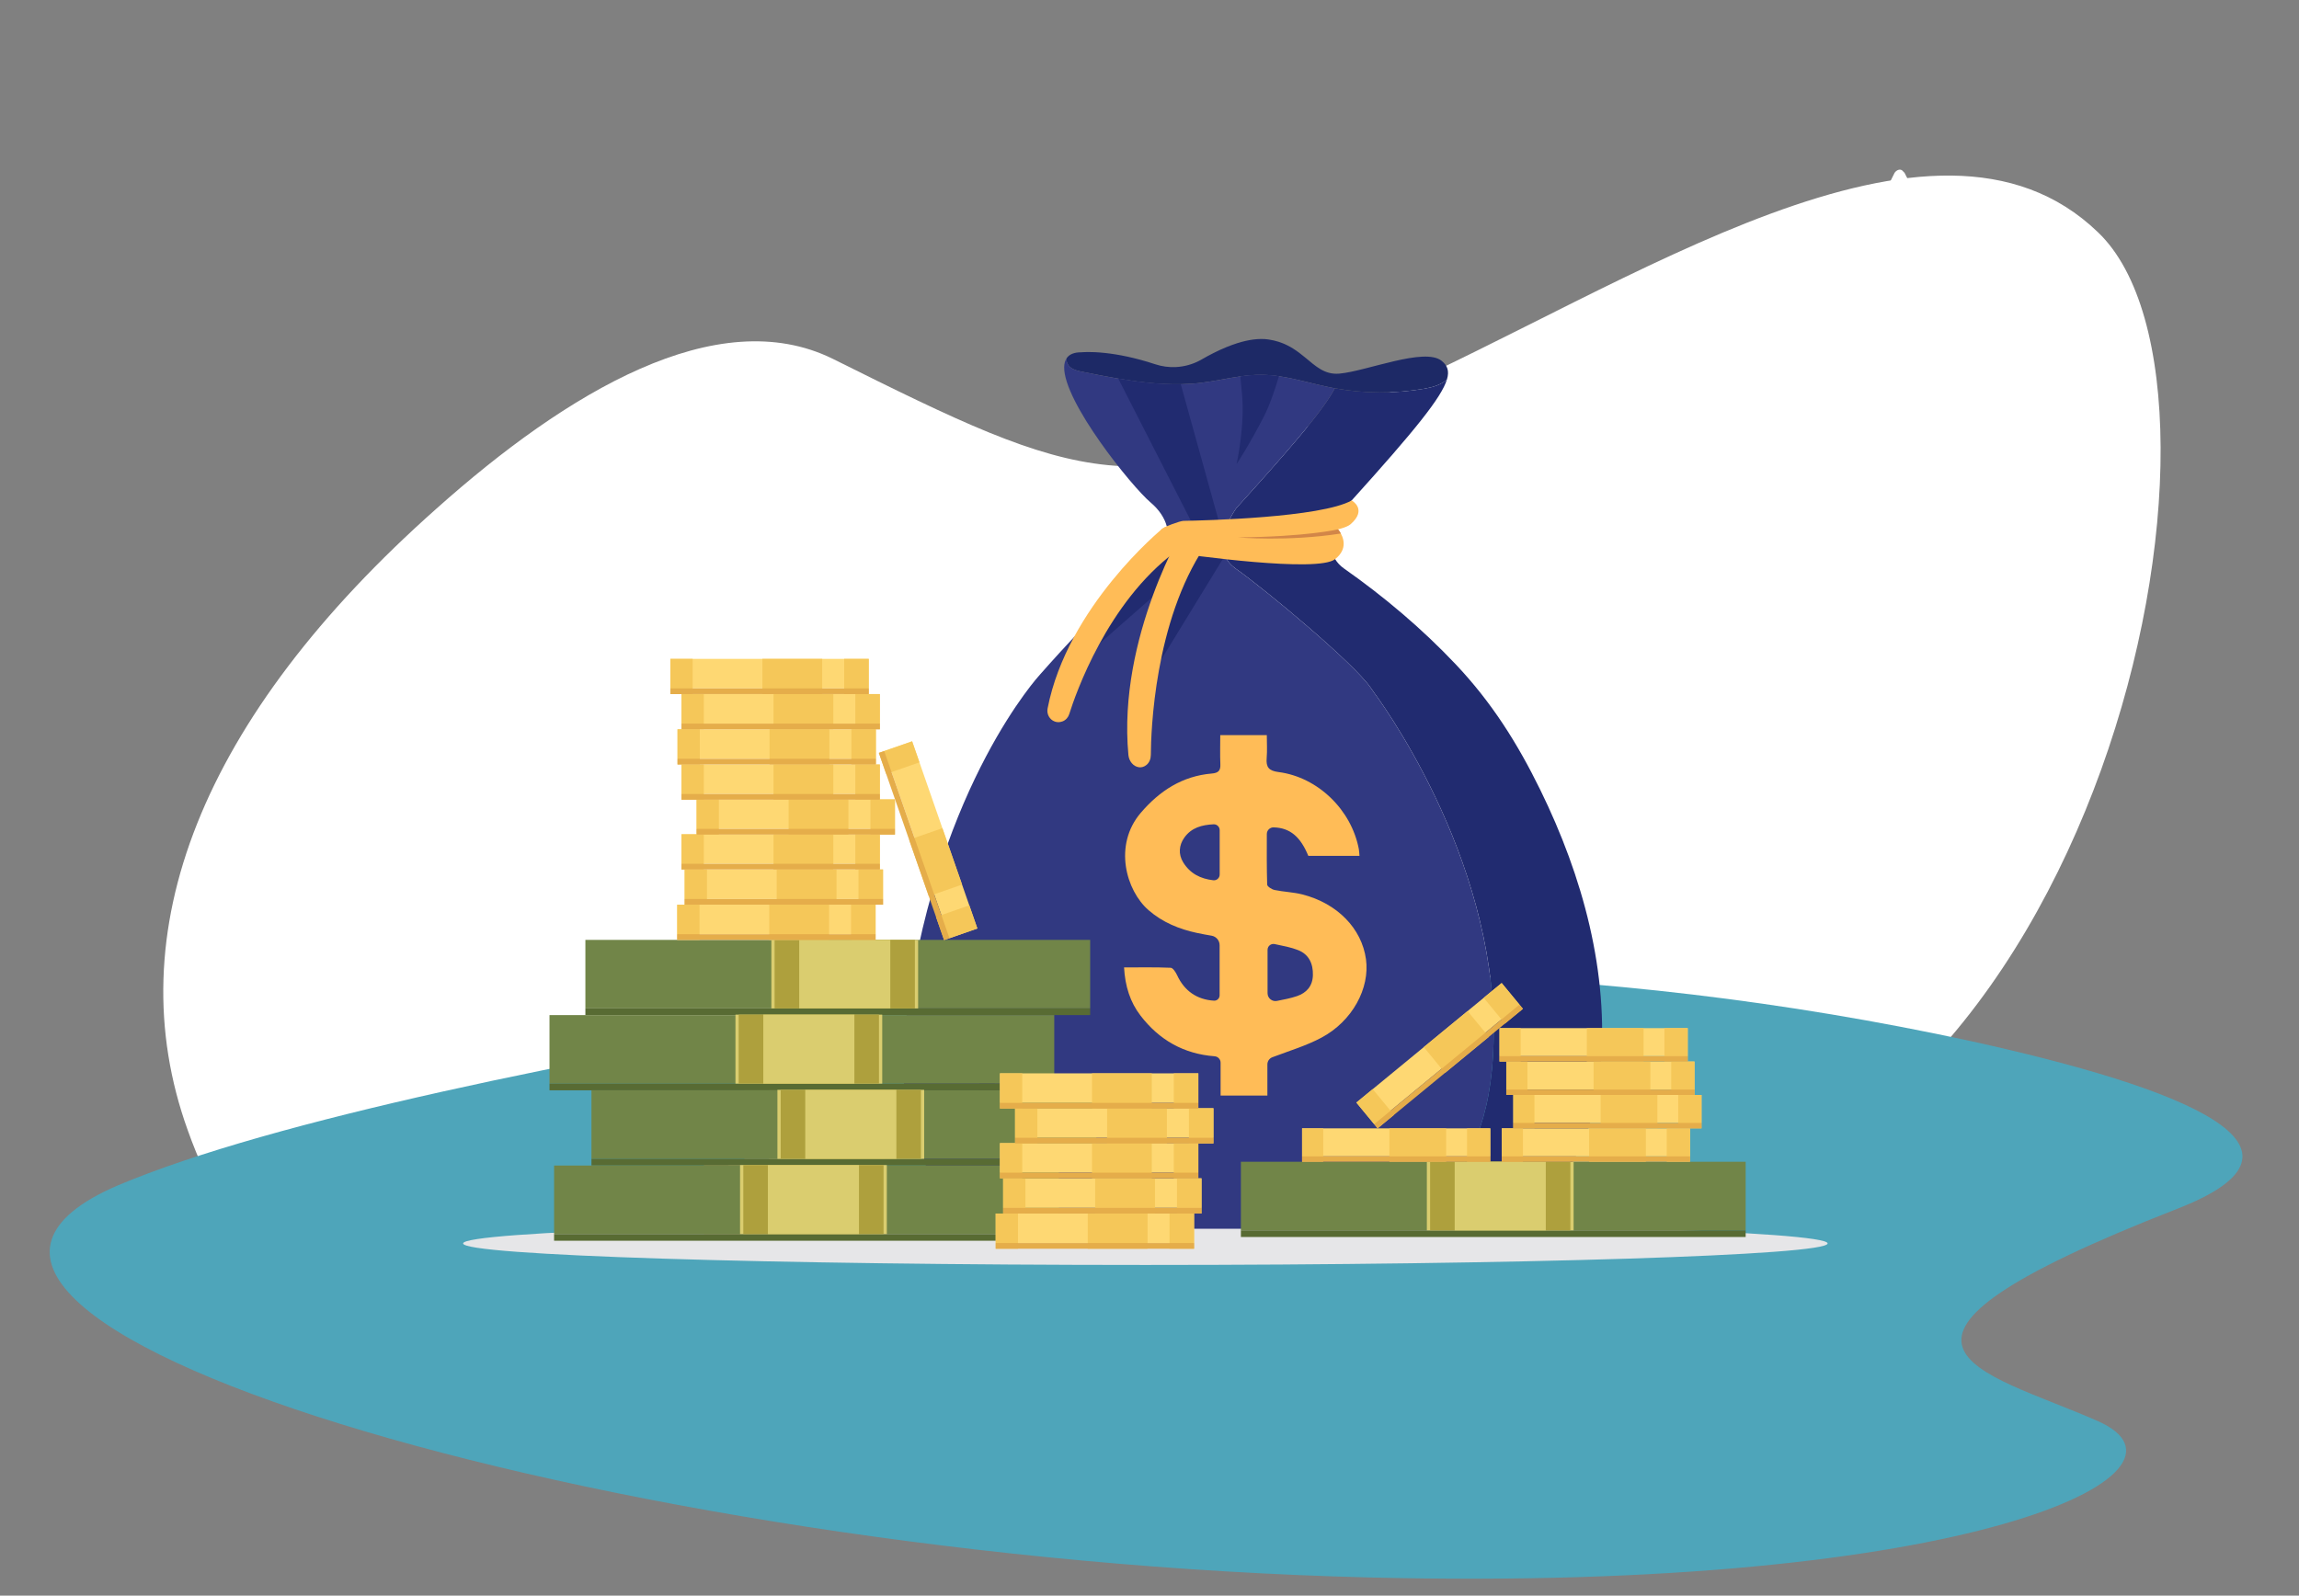 <svg width="278" height="193" viewBox="0 0 278 193" fill="none" xmlns="http://www.w3.org/2000/svg">
<rect x="0" y="0" width="278" height="193" fill="#808080" stroke="none"/>
<path d="M60.8 171.1C82 176.9 100.8 166.9 114.4 148.7C134.2 122.1 152.7 150.9 196.1 147.3C253.9 142.6 273.7 47.2 253.7 28.1C233.8 8.9 196.9 34.7 167 47.9C137.1 61.1 131 58.5 100.7 43.4C86.7 36.5 68.5 47.5 52.8 61.5C24.3 86.8 14.1 112.8 22.7 136.7C27.7 150.8 38.5 165 60.8 171.1Z" fill="white"/>
<path d="M103.1 122.6C147.9 115.2 193.8 116.3 238.2 125.9C264.1 131.6 282.3 138.8 263.3 146.2C220.8 162.8 239.7 165.7 253.7 171.9C267.7 178.1 238.4 192.6 165.6 190.8C72.8 188.5 -22.9 159.4 14.2 143.4C33.1 135.4 70.6 128 103.1 122.6Z" fill="#4EA5BA"/>
<g clip-path="url(#clip0_2037_44748)">
<path d="M138.5 153.001C184.063 153.001 221 151.836 221 150.399C221 148.962 184.063 147.797 138.5 147.797C92.936 147.797 56 148.962 56 150.399C56 151.836 92.936 153.001 138.5 153.001Z" fill="#E6E6E8"/>
<path d="M193.525 129.319C191.722 148.625 177.252 148.696 175.45 148.628C175.263 148.622 175.075 148.619 174.886 148.619H163.382C167.217 148.44 178.812 146.468 180.414 129.319C182.483 107.166 168.452 86.918 166.23 83.874C166.071 83.657 165.921 83.435 165.769 83.213C163.73 80.218 152.927 71.235 149.42 68.774C149.275 68.672 149.142 68.567 149.02 68.457C148.96 68.403 148.902 68.347 148.847 68.291C148.819 68.263 148.792 68.234 148.767 68.207C148.74 68.179 148.715 68.149 148.69 68.12C148.665 68.091 148.641 68.062 148.617 68.032C148.615 68.03 148.613 68.028 148.612 68.026C148.595 68.006 148.578 67.984 148.562 67.963C148.56 67.96 148.558 67.958 148.556 67.955C148.549 67.947 148.544 67.938 148.538 67.93C148.519 67.905 148.501 67.881 148.484 67.856C148.463 67.826 148.443 67.797 148.423 67.766C148.411 67.748 148.399 67.729 148.387 67.71C148.385 67.708 148.384 67.705 148.382 67.703C148.38 67.699 148.377 67.695 148.375 67.692C148.367 67.68 148.36 67.668 148.353 67.655C148.351 67.653 148.35 67.65 148.348 67.647C148.334 67.626 148.322 67.604 148.31 67.582C148.275 67.52 148.242 67.458 148.212 67.396C148.197 67.365 148.183 67.333 148.168 67.301C148.157 67.277 148.147 67.253 148.137 67.23C148.128 67.208 148.119 67.186 148.11 67.164C148.096 67.13 148.084 67.095 148.072 67.06C148.066 67.045 148.061 67.029 148.056 67.014C148.045 66.982 148.035 66.949 148.025 66.917C148.015 66.884 148.006 66.851 147.997 66.819C147.979 66.754 147.964 66.688 147.95 66.624C147.945 66.6 147.941 66.577 147.936 66.554C147.932 66.538 147.93 66.522 147.927 66.506C147.918 66.455 147.911 66.406 147.904 66.355C147.899 66.317 147.894 66.279 147.89 66.242C147.886 66.204 147.883 66.166 147.88 66.128C147.878 66.094 147.875 66.061 147.874 66.028C147.869 65.892 147.869 65.757 147.874 65.622C147.876 65.587 147.878 65.553 147.88 65.518C147.884 65.468 147.888 65.418 147.893 65.367C147.904 65.248 147.921 65.128 147.94 65.01C147.94 65.01 147.94 65.009 147.94 65.008C147.946 64.974 147.952 64.94 147.958 64.906C147.964 64.873 147.971 64.84 147.978 64.806C147.984 64.772 147.992 64.738 147.999 64.705C148.014 64.639 148.03 64.572 148.046 64.506C148.054 64.474 148.063 64.441 148.072 64.408C148.081 64.375 148.09 64.342 148.098 64.31C148.098 64.306 148.1 64.302 148.102 64.298C148.102 64.296 148.103 64.294 148.104 64.293C148.121 64.234 148.139 64.175 148.157 64.118C148.167 64.087 148.178 64.055 148.188 64.023C148.198 63.991 148.209 63.959 148.22 63.928C148.231 63.898 148.242 63.866 148.253 63.835C148.264 63.804 148.275 63.773 148.287 63.742C148.298 63.711 148.31 63.682 148.321 63.651C148.332 63.62 148.344 63.59 148.356 63.56C148.37 63.526 148.383 63.492 148.397 63.46C148.409 63.431 148.421 63.402 148.434 63.372C148.52 63.17 148.609 62.979 148.699 62.801C148.711 62.777 148.723 62.753 148.736 62.729C148.748 62.705 148.761 62.68 148.774 62.655C148.786 62.63 148.799 62.606 148.812 62.581C148.824 62.557 148.837 62.533 148.85 62.51C148.862 62.486 148.875 62.463 148.888 62.441C148.9 62.418 148.913 62.395 148.926 62.373C148.988 62.264 149.046 62.162 149.102 62.069C149.114 62.048 149.127 62.028 149.139 62.009C149.15 61.991 149.161 61.973 149.172 61.956C149.248 61.833 149.317 61.727 149.372 61.646C149.391 61.618 149.408 61.593 149.423 61.571C149.484 61.482 149.521 61.433 149.521 61.433C149.744 61.187 149.962 60.944 150.178 60.706C150.243 60.634 150.308 60.562 150.371 60.492C151.065 59.723 151.722 58.991 152.344 58.295C152.405 58.225 152.467 58.156 152.529 58.087C152.607 57.999 152.685 57.912 152.762 57.825C152.866 57.708 152.97 57.592 153.072 57.476C153.131 57.41 153.191 57.343 153.25 57.276C153.353 57.159 153.457 57.043 153.558 56.928C153.572 56.913 153.585 56.898 153.597 56.883C153.712 56.754 153.824 56.626 153.937 56.499C154.893 55.414 155.75 54.427 156.513 53.527C156.545 53.489 156.577 53.452 156.609 53.414C156.641 53.377 156.672 53.339 156.703 53.302C156.973 52.984 157.23 52.677 157.476 52.38C157.507 52.343 157.538 52.306 157.567 52.27C157.669 52.148 157.768 52.028 157.865 51.908C157.948 51.808 158.029 51.708 158.109 51.609C158.15 51.56 158.19 51.511 158.229 51.463C158.267 51.414 158.306 51.366 158.345 51.319C158.455 51.183 158.56 51.051 158.664 50.92C158.715 50.856 158.766 50.791 158.817 50.727C158.842 50.695 158.867 50.663 158.892 50.631C158.916 50.599 158.94 50.568 158.965 50.536C159.014 50.475 159.063 50.412 159.11 50.35C159.157 50.289 159.204 50.228 159.25 50.167C159.286 50.121 159.321 50.075 159.357 50.029C159.391 49.983 159.426 49.938 159.46 49.893C159.518 49.816 159.574 49.742 159.629 49.668C159.678 49.601 159.727 49.537 159.774 49.472C159.807 49.428 159.838 49.384 159.87 49.34C159.959 49.22 160.043 49.102 160.126 48.985C160.19 48.896 160.251 48.809 160.31 48.724C160.382 48.62 160.452 48.52 160.517 48.421C160.552 48.37 160.586 48.32 160.619 48.269C160.626 48.258 160.633 48.248 160.64 48.238C160.671 48.191 160.702 48.145 160.731 48.098C160.792 48.005 160.849 47.915 160.905 47.826C160.929 47.788 160.951 47.752 160.973 47.715C161.032 47.618 161.089 47.525 161.143 47.432C161.166 47.394 161.187 47.355 161.209 47.316C161.211 47.312 161.214 47.308 161.215 47.305C161.236 47.268 161.257 47.231 161.277 47.196C161.288 47.175 161.3 47.155 161.311 47.134C161.323 47.113 161.334 47.093 161.345 47.072C161.366 47.035 161.385 46.998 161.403 46.962C164.982 47.612 168.675 47.63 172.259 47.012C173.223 46.846 174.291 46.534 174.968 45.894C174.317 48.057 171.149 51.995 163.448 60.529C163.183 60.824 162.91 61.125 162.633 61.431C162.633 61.431 161.86 62.46 161.373 63.812C161.335 63.916 161.299 64.024 161.265 64.132C161.263 64.138 161.261 64.144 161.259 64.15C161.205 64.322 161.159 64.497 161.119 64.675C160.9 65.649 160.905 66.703 161.449 67.626C161.692 68.04 162.045 68.427 162.532 68.771C167.387 72.181 171.938 76.029 176.017 80.34C180.368 84.94 183.493 89.895 186.271 95.569C191.361 105.965 194.613 117.668 193.525 129.316V129.319Z" fill="#212B70"/>
<path d="M174.969 45.897C174.292 46.537 173.224 46.849 172.26 47.015C168.676 47.633 164.983 47.615 161.404 46.965C161.192 46.926 160.982 46.885 160.772 46.843C158.729 46.427 156.709 45.804 154.654 45.506C153.948 45.403 153.236 45.339 152.517 45.334C151.667 45.329 150.822 45.409 149.98 45.528C148.406 45.75 146.842 46.108 145.262 46.3C144.435 46.401 143.606 46.455 142.777 46.472C140.256 46.523 137.731 46.224 135.222 45.798C133.765 45.549 132.313 45.258 130.87 44.968C130.356 44.864 129.818 44.749 129.415 44.413C129.101 44.149 128.908 43.703 128.985 43.318C129.303 42.859 129.882 42.602 130.787 42.611C130.787 42.611 131.809 42.497 133.639 42.695C135.144 42.858 137.198 43.235 139.681 44.055C140.501 44.327 141.355 44.44 142.202 44.396C143.213 44.345 144.213 44.071 145.122 43.581C145.184 43.547 145.247 43.512 145.309 43.476C146.192 42.965 147.233 42.422 148.329 41.975C148.756 41.802 149.191 41.643 149.628 41.504C150.914 41.102 152.219 40.89 153.389 41.061C154.268 41.19 155.008 41.443 155.653 41.763C155.905 41.886 156.142 42.022 156.367 42.163C156.902 42.498 157.374 42.871 157.82 43.239C159.119 44.312 160.183 45.332 161.921 45.194C161.942 45.192 161.963 45.19 161.984 45.188C165.241 44.897 172.269 41.976 174.324 43.644C174.994 44.188 175.291 44.825 174.967 45.898L174.969 45.897Z" fill="#1D2966"/>
<path d="M180.414 129.319C178.812 146.467 167.217 148.44 163.382 148.619H125.755C125.755 148.619 125.396 148.644 124.783 148.619C120.826 148.457 106.297 146.219 109.778 121.775C113.634 94.707 125.755 81.595 125.755 81.595C125.755 81.595 127.543 79.553 129.862 77.075C131.834 74.97 134.19 72.552 136.159 70.812C137.071 70.005 137.902 69.344 138.571 68.926C139.631 68.264 140.371 67.464 140.799 66.601C140.859 66.48 140.912 66.358 140.959 66.236C141.168 65.695 141.259 65.136 141.233 64.574C141.226 64.404 141.208 64.234 141.178 64.063C141.157 63.94 141.131 63.818 141.1 63.696C141.097 63.684 141.094 63.674 141.091 63.662C140.818 62.644 140.163 61.647 139.136 60.779C136.814 58.813 128.604 48.593 128.684 44.405C128.692 43.974 128.787 43.607 128.986 43.318C128.909 43.704 129.103 44.149 129.416 44.413C129.819 44.75 130.357 44.864 130.871 44.968C132.313 45.258 133.766 45.549 135.223 45.798C137.731 46.224 140.257 46.523 142.778 46.472C143.607 46.456 144.436 46.401 145.263 46.3C146.843 46.108 148.407 45.751 149.981 45.528C150.822 45.409 151.667 45.329 152.518 45.334C153.236 45.338 153.948 45.403 154.655 45.506C156.709 45.804 158.729 46.427 160.773 46.843C160.983 46.886 161.194 46.927 161.405 46.965C161.387 47.002 161.368 47.038 161.347 47.075C161.336 47.096 161.325 47.116 161.313 47.137C161.302 47.158 161.291 47.178 161.279 47.199C161.259 47.235 161.238 47.271 161.217 47.308C161.215 47.312 161.213 47.316 161.211 47.319C161.189 47.357 161.167 47.395 161.145 47.435C161.091 47.527 161.035 47.621 160.975 47.718C160.952 47.755 160.93 47.791 160.907 47.829C160.852 47.919 160.794 48.008 160.733 48.101C160.704 48.148 160.673 48.194 160.642 48.241C160.636 48.251 160.628 48.261 160.621 48.272C160.588 48.322 160.554 48.373 160.519 48.424C160.453 48.524 160.384 48.624 160.312 48.727C160.253 48.812 160.192 48.9 160.128 48.988C160.045 49.105 159.961 49.223 159.872 49.343C159.84 49.387 159.809 49.431 159.776 49.475C159.728 49.539 159.68 49.604 159.631 49.671C159.576 49.745 159.52 49.82 159.462 49.896C159.428 49.941 159.393 49.986 159.359 50.032C159.324 50.078 159.288 50.124 159.252 50.17C159.205 50.231 159.158 50.292 159.112 50.353C159.064 50.415 159.015 50.477 158.967 50.539C158.942 50.571 158.918 50.602 158.894 50.634C158.869 50.666 158.844 50.698 158.819 50.73C158.768 50.794 158.717 50.859 158.666 50.923C158.562 51.054 158.457 51.186 158.347 51.322C158.308 51.369 158.269 51.418 158.231 51.466C158.192 51.514 158.151 51.563 158.111 51.612C158.031 51.711 157.95 51.811 157.867 51.911C157.77 52.031 157.671 52.15 157.569 52.273C157.54 52.309 157.509 52.346 157.478 52.383C157.232 52.68 156.975 52.987 156.705 53.305C156.674 53.342 156.643 53.38 156.611 53.417C156.579 53.455 156.547 53.492 156.515 53.53C155.752 54.431 154.894 55.418 153.939 56.502C153.827 56.629 153.714 56.757 153.599 56.886C153.586 56.901 153.573 56.916 153.56 56.931C153.459 57.045 153.355 57.162 153.252 57.279C153.193 57.346 153.134 57.413 153.074 57.479C152.972 57.594 152.868 57.711 152.764 57.828C152.687 57.915 152.609 58.002 152.531 58.09C152.469 58.159 152.407 58.228 152.346 58.298C151.724 58.994 151.067 59.726 150.373 60.495C150.31 60.565 150.246 60.637 150.18 60.709C149.964 60.947 149.746 61.189 149.523 61.436C149.523 61.436 149.486 61.485 149.425 61.574C149.41 61.596 149.393 61.622 149.374 61.649C149.319 61.73 149.25 61.836 149.174 61.959C149.163 61.976 149.152 61.994 149.141 62.012C149.129 62.031 149.117 62.051 149.104 62.072C149.092 62.092 149.079 62.113 149.066 62.133C149.021 62.209 148.975 62.29 148.927 62.375C148.914 62.397 148.902 62.42 148.889 62.443C148.876 62.466 148.863 62.489 148.851 62.511C148.837 62.535 148.825 62.559 148.813 62.583C148.8 62.607 148.787 62.632 148.775 62.657C148.762 62.682 148.749 62.706 148.737 62.731C148.724 62.755 148.712 62.779 148.699 62.803C148.609 62.981 148.521 63.172 148.436 63.374C148.424 63.403 148.411 63.432 148.399 63.462C148.385 63.495 148.372 63.528 148.358 63.562C148.346 63.592 148.334 63.622 148.323 63.653C148.312 63.683 148.3 63.713 148.289 63.744C148.277 63.775 148.266 63.806 148.255 63.837C148.243 63.868 148.233 63.898 148.222 63.93C148.211 63.961 148.2 63.993 148.19 64.025C148.179 64.057 148.169 64.088 148.159 64.12C148.141 64.178 148.123 64.237 148.106 64.294C148.106 64.296 148.105 64.298 148.104 64.3C148.102 64.304 148.101 64.308 148.1 64.312C148.09 64.344 148.082 64.377 148.074 64.41C148.065 64.443 148.056 64.475 148.048 64.508C148.031 64.574 148.015 64.64 148.001 64.707C147.993 64.741 147.986 64.774 147.98 64.808C147.972 64.842 147.966 64.874 147.96 64.908C147.954 64.942 147.947 64.976 147.942 65.01C147.942 65.01 147.942 65.011 147.942 65.012C147.924 65.115 147.91 65.22 147.898 65.324C147.896 65.339 147.895 65.354 147.894 65.369C147.889 65.42 147.885 65.469 147.882 65.52C147.879 65.554 147.877 65.589 147.876 65.624C147.87 65.759 147.869 65.894 147.876 66.03C147.877 66.063 147.88 66.096 147.882 66.13C147.885 66.168 147.888 66.207 147.892 66.243C147.896 66.281 147.9 66.32 147.906 66.357C147.912 66.408 147.92 66.457 147.929 66.508C147.932 66.524 147.934 66.54 147.938 66.556C147.942 66.58 147.947 66.603 147.952 66.626C147.965 66.69 147.981 66.756 147.999 66.821C148.008 66.853 148.017 66.886 148.027 66.919C148.036 66.951 148.047 66.984 148.058 67.016C148.063 67.031 148.068 67.046 148.074 67.062C148.086 67.097 148.098 67.131 148.112 67.166C148.12 67.188 148.129 67.21 148.139 67.231C148.148 67.255 148.159 67.279 148.17 67.303C148.184 67.335 148.198 67.366 148.214 67.398C148.244 67.46 148.277 67.522 148.312 67.584C148.323 67.606 148.336 67.627 148.349 67.648C148.351 67.65 148.352 67.653 148.354 67.656C148.361 67.668 148.368 67.68 148.376 67.693C148.378 67.697 148.381 67.701 148.383 67.704C148.385 67.706 148.386 67.709 148.388 67.711C148.4 67.73 148.412 67.749 148.424 67.767C148.443 67.798 148.464 67.828 148.485 67.857C148.503 67.882 148.52 67.906 148.539 67.931C148.544 67.939 148.551 67.948 148.557 67.956C148.559 67.959 148.561 67.961 148.563 67.964C148.579 67.985 148.596 68.007 148.613 68.027C148.615 68.029 148.617 68.031 148.618 68.033C148.642 68.062 148.666 68.092 148.691 68.121C148.716 68.15 148.742 68.179 148.767 68.207C148.793 68.236 148.82 68.264 148.848 68.292C148.903 68.349 148.962 68.403 149.021 68.458C149.144 68.568 149.276 68.673 149.421 68.775C152.928 71.236 163.731 80.218 165.77 83.214C165.922 83.436 166.072 83.658 166.231 83.875C168.453 86.919 182.484 107.168 180.415 129.32L180.414 129.319Z" fill="#313981"/>
<path d="M147.872 67.603L140.1 80.3C140.1 80.3 142.027 66.95 142.467 66.927C142.908 66.904 145.921 65.96 145.921 65.96L147.872 67.602V67.603Z" fill="#212B70"/>
<path d="M143.738 68.389L132.541 78.204C132.541 78.204 138.352 66.03 138.779 66.138C139.206 66.246 142.364 66.24 142.364 66.24L143.739 68.388L143.738 68.389Z" fill="#212B70"/>
<path d="M147.872 64.82H144.934L144.512 63.994L144.207 63.395L143.996 62.981L135.225 45.797C137.733 46.223 140.259 46.522 142.78 46.471L147.332 62.868L147.721 64.271L147.873 64.819L147.872 64.82Z" fill="#212B70"/>
<path d="M160.873 63.842C161.263 63.71 161.694 63.848 161.927 64.187C162.454 64.956 163.033 66.369 161.45 67.629C159.345 69.305 143.974 67.152 141.188 66.745C140.893 66.702 140.634 66.528 140.487 66.268C140.205 65.771 139.86 64.915 140.3 64.235C140.569 63.819 141.068 63.612 141.56 63.672C144.139 63.985 156.353 65.356 160.874 63.841L160.873 63.842Z" fill="#FFBC57"/>
<path d="M163.449 60.532C163.449 60.532 165.397 61.6 163.312 63.41C161.449 65.027 146.468 65.445 143.299 65.515C142.853 65.525 142.43 65.315 142.17 64.953C141.882 64.55 140.066 64.532 140.481 64.017C140.727 63.711 142.706 63.008 143.099 63.001C145.692 62.955 159.717 62.613 163.449 60.532Z" fill="#FFBC57"/>
<path d="M161.797 64.028C161.797 64.028 158.047 64.918 149.692 65.002C149.692 65.002 155.728 65.534 162.137 64.531C162.137 64.531 161.928 64.142 161.796 64.028H161.797Z" fill="#D28648"/>
<path d="M140.545 63.956C140.545 63.956 129.07 73.344 126.676 85.698C126.548 86.363 126.908 87.045 127.547 87.273C127.815 87.37 128.134 87.39 128.495 87.25C128.884 87.099 129.171 86.767 129.296 86.37C130.048 83.971 133.872 72.908 142.102 66.757C142.102 66.757 143.593 64.235 140.544 63.955L140.545 63.956Z" fill="#FFBC57"/>
<path d="M143.369 63.454C143.369 63.454 135.111 77.04 136.449 91.317C136.521 92.086 137.068 92.733 137.748 92.804C138.035 92.834 138.347 92.766 138.652 92.509C138.981 92.233 139.16 91.787 139.162 91.314C139.179 88.46 139.594 75.198 145.689 66.095C145.689 66.095 146.379 62.897 143.368 63.453L143.369 63.454Z" fill="#FFBC57"/>
<path d="M147.558 88.913H153.186C153.186 89.868 153.246 90.787 153.17 91.695C153.078 92.79 153.422 93.232 154.595 93.382C159.36 93.992 163.426 97.963 164.315 102.714C164.359 102.95 164.362 103.192 164.392 103.517C162.302 103.517 160.253 103.517 158.203 103.517C157.259 101.217 156.001 100.131 154.017 100.074C153.563 100.061 153.188 100.428 153.187 100.882C153.183 102.909 153.168 104.952 153.229 106.992C153.236 107.228 153.784 107.577 154.128 107.649C155.234 107.879 156.387 107.906 157.478 108.184C161.715 109.262 164.665 112.305 165.178 116.025C165.663 119.537 163.529 123.52 159.787 125.512C157.986 126.471 155.996 127.074 153.859 127.876C153.496 128.012 153.255 128.36 153.255 128.748V132.51H147.598V128.538C147.598 128.13 147.28 127.792 146.872 127.761C143.126 127.477 140.17 125.779 137.916 122.845C136.66 121.212 136.05 119.287 135.923 117.014C137.862 117.014 139.715 116.975 141.562 117.056C141.84 117.068 142.177 117.604 142.343 117.963C143.212 119.84 144.722 120.909 146.798 121.035C147.168 121.057 147.478 120.759 147.478 120.389V114.326C147.478 113.759 147.07 113.274 146.51 113.177C145.926 113.075 145.342 112.973 144.761 112.848C142.594 112.385 140.594 111.574 138.888 110.091C136.156 107.715 134.611 102.216 137.946 98.313C140.228 95.644 142.978 93.862 146.536 93.561C147.31 93.495 147.604 93.227 147.569 92.446C147.519 91.319 147.556 90.188 147.556 88.913H147.558ZM153.276 114.885V120.134C153.276 120.731 153.821 121.179 154.407 121.066C155.259 120.9 156.069 120.745 156.844 120.481C157.973 120.093 158.722 119.29 158.758 117.956C158.796 116.548 158.266 115.439 156.985 114.927C156.122 114.582 155.188 114.413 154.137 114.191C153.695 114.096 153.276 114.432 153.276 114.885ZM147.486 100.407C147.486 100.004 147.148 99.681 146.745 99.702C145.341 99.775 144.081 100.096 143.21 101.315C142.564 102.219 142.465 103.321 143.075 104.306C143.92 105.674 145.171 106.292 146.714 106.472C147.126 106.52 147.486 106.192 147.486 105.777V100.406V100.407Z" fill="#FFBC57"/>
<path d="M154.655 45.506C154.139 47.243 153.508 49.066 152.821 50.402C151.062 53.825 149.577 56.064 149.531 56.132C149.557 56.011 150.559 51.387 150.188 47.677C150.112 46.915 150.044 46.196 149.982 45.528C150.823 45.409 151.668 45.329 152.519 45.334C153.237 45.338 153.949 45.403 154.656 45.506H154.655Z" fill="#212B70"/>
<path d="M119.84 125.261C119.84 125.261 117.88 134.729 128.171 139.464C128.171 139.464 113.912 140.233 119.84 125.261Z" fill="#212B70"/>
<path d="M102.088 140.917H85.128V149.262H102.088V140.917Z" fill="#F4C765"/>
<path d="M99.116 140.917H88.101V149.262H99.116V140.917Z" fill="#FFE39E"/>
<path d="M106.974 131.821H90.014V140.165H106.974V131.821Z" fill="#F4C765"/>
<path d="M104.002 131.821H92.987V140.165H104.002V131.821Z" fill="#FFE39E"/>
<path d="M131.825 113.683H70.786V121.972H131.825V113.683Z" fill="#718548"/>
<path d="M131.825 121.971H70.786V122.779H131.825V121.971Z" fill="#586B33"/>
<path d="M111.022 113.683H93.274V121.972H111.022V113.683Z" fill="#DACD6F"/>
<path d="M110.628 113.683H93.668V121.972H110.628V113.683Z" fill="#AEA03D"/>
<path d="M107.656 113.683H96.641V121.972H107.656V113.683Z" fill="#DACD6F"/>
<path d="M127.484 122.78H66.446V131.069H127.484V122.78Z" fill="#718548"/>
<path d="M127.484 131.069H66.446V131.877H127.484V131.069Z" fill="#586B33"/>
<path d="M106.681 122.724H88.933V131.069H106.681V122.724Z" fill="#DACD6F"/>
<path d="M106.287 122.724H89.327V131.069H106.287V122.724Z" fill="#AEA03D"/>
<path d="M103.314 122.724H92.299V131.069H103.314V122.724Z" fill="#DACD6F"/>
<path d="M132.558 131.877H71.52V140.165H132.558V131.877Z" fill="#718548"/>
<path d="M132.558 140.165H71.52V140.973H132.558V140.165Z" fill="#586B33"/>
<path d="M111.756 131.821H94.007V140.165H111.756V131.821Z" fill="#DACD6F"/>
<path d="M111.361 131.821H94.402V140.165H111.361V131.821Z" fill="#AEA03D"/>
<path d="M108.389 131.821H97.373V140.165H108.389V131.821Z" fill="#DACD6F"/>
<path d="M128.039 140.976H67.001V149.265H128.039V140.976Z" fill="#718548"/>
<path d="M128.039 149.265H67.001V150.073H128.039V149.265Z" fill="#586B33"/>
<path d="M107.237 140.92H89.488V149.265H107.237V140.92Z" fill="#DACD6F"/>
<path d="M106.842 140.92H89.883V149.265H106.842V140.92Z" fill="#AEA03D"/>
<path d="M103.871 140.92H92.856V149.265H103.871V140.92Z" fill="#DACD6F"/>
<path d="M211.089 140.519H150.051V148.815H211.089V140.519Z" fill="#718548"/>
<path d="M211.089 148.815H150.051V149.619H211.089V148.815Z" fill="#586B33"/>
<path d="M190.286 140.519H172.538V148.815H190.286V140.519Z" fill="#DACD6F"/>
<path d="M189.892 140.519H172.932V148.815H189.892V140.519Z" fill="#AEA03D"/>
<path d="M186.92 140.519H175.905V148.815H186.92V140.519Z" fill="#DACD6F"/>
<path d="M144.39 146.783H120.401V150.353H144.39V146.783Z" fill="#FED873"/>
<path d="M123.098 146.783H120.401V151.041H123.098V146.783Z" fill="#F5C759"/>
<path d="M144.39 146.783H141.422V151.041H144.39V146.783Z" fill="#F5C759"/>
<path d="M138.763 146.783H131.531V151.041H138.763V146.783Z" fill="#F5C759"/>
<path d="M144.39 150.353H120.401V151.04H144.39V150.353Z" fill="#E5AD4A"/>
<path d="M145.29 142.524H121.301V146.095H145.29V142.524Z" fill="#FED873"/>
<path d="M123.998 142.524H121.301V146.783H123.998V142.524Z" fill="#F5C759"/>
<path d="M145.29 142.524H142.322V146.783H145.29V142.524Z" fill="#F5C759"/>
<path d="M139.663 142.524H132.431V146.783H139.663V142.524Z" fill="#F5C759"/>
<path d="M145.29 146.095H121.301V146.782H145.29V146.095Z" fill="#E5AD4A"/>
<path d="M144.905 138.266H120.916V141.837H144.905V138.266Z" fill="#FED873"/>
<path d="M123.613 138.266H120.916V142.524H123.613V138.266Z" fill="#F5C759"/>
<path d="M144.905 138.266H141.937V142.524H144.905V138.266Z" fill="#F5C759"/>
<path d="M139.278 138.266H132.046V142.524H139.278V138.266Z" fill="#F5C759"/>
<path d="M144.905 141.838H120.916V142.524H144.905V141.838Z" fill="#E5AD4A"/>
<path d="M146.732 134.045H122.744V137.616H146.732V134.045Z" fill="#FED873"/>
<path d="M125.441 134.045H122.744V138.304H125.441V134.045Z" fill="#F5C759"/>
<path d="M146.732 134.045H143.765V138.304H146.732V134.045Z" fill="#F5C759"/>
<path d="M141.105 134.045H133.874V138.304H141.105V134.045Z" fill="#F5C759"/>
<path d="M146.732 137.617H122.744V138.304H146.732V137.617Z" fill="#E5AD4A"/>
<path d="M144.905 129.825H120.916V133.396H144.905V129.825Z" fill="#FED873"/>
<path d="M123.613 129.825H120.916V134.083H123.613V129.825Z" fill="#F5C759"/>
<path d="M144.905 129.825H141.937V134.083H144.905V129.825Z" fill="#F5C759"/>
<path d="M139.278 129.825H132.046V134.083H139.278V129.825Z" fill="#F5C759"/>
<path d="M144.905 133.397H120.916V134.083H144.905V133.397Z" fill="#E5AD4A"/>
<path d="M105.879 109.424H81.89V112.995H105.879V109.424Z" fill="#FED873"/>
<path d="M84.587 109.424H81.89V113.682H84.587V109.424Z" fill="#F5C759"/>
<path d="M105.879 109.424H102.911V113.682H105.879V109.424Z" fill="#F5C759"/>
<path d="M100.252 109.424H93.02V113.682H100.252V109.424Z" fill="#F5C759"/>
<path d="M105.879 112.996H81.89V113.682H105.879V112.996Z" fill="#E5AD4A"/>
<path d="M106.779 105.166H82.79V108.737H106.779V105.166Z" fill="#FED873"/>
<path d="M85.487 105.166H82.79V109.425H85.487V105.166Z" fill="#F5C759"/>
<path d="M106.779 105.166H103.811V109.425H106.779V105.166Z" fill="#F5C759"/>
<path d="M101.153 105.166H93.921V109.425H101.153V105.166Z" fill="#F5C759"/>
<path d="M106.779 108.737H82.79V109.424H106.779V108.737Z" fill="#E5AD4A"/>
<path d="M106.394 100.908H82.406V104.479H106.394V100.908Z" fill="#FED873"/>
<path d="M85.103 100.908H82.406V105.166H85.103V100.908Z" fill="#F5C759"/>
<path d="M106.394 100.908H103.427V105.166H106.394V100.908Z" fill="#F5C759"/>
<path d="M100.767 100.908H93.535V105.166H100.767V100.908Z" fill="#F5C759"/>
<path d="M106.394 104.479H82.406V105.165H106.394V104.479Z" fill="#E5AD4A"/>
<path d="M108.221 96.688H84.233V100.258H108.221V96.688Z" fill="#FED873"/>
<path d="M86.93 96.688H84.233V100.946H86.93V96.688Z" fill="#F5C759"/>
<path d="M108.221 96.688H105.253V100.946H108.221V96.688Z" fill="#F5C759"/>
<path d="M102.594 96.688H95.362V100.946H102.594V96.688Z" fill="#F5C759"/>
<path d="M108.221 100.258H84.233V100.945H108.221V100.258Z" fill="#E5AD4A"/>
<path d="M106.394 92.467H82.406V96.038H106.394V92.467Z" fill="#FED873"/>
<path d="M85.103 92.467H82.406V96.725H85.103V92.467Z" fill="#F5C759"/>
<path d="M106.394 92.467H103.427V96.725H106.394V92.467Z" fill="#F5C759"/>
<path d="M100.767 92.467H93.535V96.725H100.767V92.467Z" fill="#F5C759"/>
<path d="M106.394 96.038H82.406V96.724H106.394V96.038Z" fill="#E5AD4A"/>
<path d="M105.914 88.209H81.926V91.78H105.914V88.209Z" fill="#FED873"/>
<path d="M84.623 88.209H81.926V92.467H84.623V88.209Z" fill="#F5C759"/>
<path d="M105.914 88.209H102.947V92.467H105.914V88.209Z" fill="#F5C759"/>
<path d="M100.287 88.209H93.055V92.467H100.287V88.209Z" fill="#F5C759"/>
<path d="M105.914 91.78H81.926V92.466H105.914V91.78Z" fill="#E5AD4A"/>
<path d="M106.394 83.95H82.406V87.521H106.394V83.95Z" fill="#FED873"/>
<path d="M85.103 83.95H82.406V88.209H85.103V83.95Z" fill="#F5C759"/>
<path d="M106.394 83.95H103.427V88.209H106.394V83.95Z" fill="#F5C759"/>
<path d="M100.767 83.95H93.535V88.209H100.767V83.95Z" fill="#F5C759"/>
<path d="M106.394 87.522H82.406V88.209H106.394V87.522Z" fill="#E5AD4A"/>
<path d="M105.05 79.692H81.062V83.263H105.05V79.692Z" fill="#FED873"/>
<path d="M83.759 79.692H81.062V83.95H83.759V79.692Z" fill="#F5C759"/>
<path d="M105.05 79.692H102.083V83.95H105.05V79.692Z" fill="#F5C759"/>
<path d="M99.423 79.692H92.191V83.95H99.423V79.692Z" fill="#F5C759"/>
<path d="M105.05 83.264H81.062V83.95H105.05V83.264Z" fill="#E5AD4A"/>
<path d="M118.185 112.305L110.296 89.666L106.921 90.84L114.81 113.48L118.185 112.305Z" fill="#FED873"/>
<path d="M111.183 92.211L110.297 89.666L106.272 91.066L107.159 93.611L111.183 92.211Z" fill="#F5C759"/>
<path d="M118.185 112.307L117.209 109.506L113.185 110.907L114.161 113.708L118.185 112.307Z" fill="#F5C759"/>
<path d="M116.335 106.995L113.956 100.17L109.932 101.57L112.31 108.396L116.335 106.995Z" fill="#F5C759"/>
<path d="M114.81 113.481L106.921 90.841L106.272 91.067L114.161 113.707L114.81 113.481Z" fill="#E5AD4A"/>
<path d="M204.361 136.478H181.601V139.867H204.361V136.478Z" fill="#FED873"/>
<path d="M184.159 136.478H181.601V140.519H184.159V136.478Z" fill="#F5C759"/>
<path d="M204.36 136.478H201.544V140.519H204.36V136.478Z" fill="#F5C759"/>
<path d="M199.021 136.478H192.16V140.519H199.021V136.478Z" fill="#F5C759"/>
<path d="M204.361 139.867H181.601V140.519H204.361V139.867Z" fill="#E5AD4A"/>
<path d="M205.751 132.439H182.991V135.827H205.751V132.439Z" fill="#FED873"/>
<path d="M185.549 132.439H182.991V136.479H185.549V132.439Z" fill="#F5C759"/>
<path d="M205.751 132.439H202.935V136.479H205.751V132.439Z" fill="#F5C759"/>
<path d="M200.412 132.439H193.551V136.479H200.412V132.439Z" fill="#F5C759"/>
<path d="M205.751 135.826H182.991V136.478H205.751V135.826Z" fill="#E5AD4A"/>
<path d="M204.903 128.398H182.143V131.787H204.903V128.398Z" fill="#FED873"/>
<path d="M184.702 128.398H182.143V132.439H184.702V128.398Z" fill="#F5C759"/>
<path d="M204.903 128.398H202.088V132.439H204.903V128.398Z" fill="#F5C759"/>
<path d="M199.565 128.398H192.703V132.439H199.565V128.398Z" fill="#F5C759"/>
<path d="M204.903 131.787H182.143V132.439H204.903V131.787Z" fill="#E5AD4A"/>
<path d="M204.083 124.358H181.323V127.747H204.083V124.358Z" fill="#FED873"/>
<path d="M183.882 124.358H181.323V128.398H183.882V124.358Z" fill="#F5C759"/>
<path d="M204.083 124.358H201.267V128.398H204.083V124.358Z" fill="#F5C759"/>
<path d="M198.745 124.358H191.883V128.398H198.745V124.358Z" fill="#F5C759"/>
<path d="M204.083 127.747H181.323V128.398H204.083V127.747Z" fill="#E5AD4A"/>
<path d="M180.21 136.478H157.45V139.867H180.21V136.478Z" fill="#FED873"/>
<path d="M160.009 136.478H157.45V140.519H160.009V136.478Z" fill="#F5C759"/>
<path d="M180.21 136.478H177.394V140.519H180.21V136.478Z" fill="#F5C759"/>
<path d="M174.872 136.478H168.01V140.519H174.872V136.478Z" fill="#F5C759"/>
<path d="M180.21 139.867H157.45V140.519H180.21V139.867Z" fill="#E5AD4A"/>
<path d="M181.584 118.902L164.015 133.36L166.17 135.976L183.74 121.518L181.584 118.902Z" fill="#FED873"/>
<path d="M165.991 131.735L164.016 133.36L166.586 136.479L168.561 134.854L165.991 131.735Z" fill="#F5C759"/>
<path d="M181.585 118.902L179.411 120.69L181.981 123.809L184.155 122.021L181.585 118.902Z" fill="#F5C759"/>
<path d="M177.464 122.293L172.167 126.652L174.737 129.771L180.034 125.412L177.464 122.293Z" fill="#F5C759"/>
<path d="M183.74 121.517L166.171 135.975L166.585 136.478L184.155 122.02L183.74 121.517Z" fill="#E5AD4A"/>
</g>
<path d="M237.9 38.3H221.5C221.1 38.3 220.8 38 220.8 37.6C220.8 37.5 220.8 37.4 220.9 37.3L229.1 20.9C229.3 20.6 229.7 20.4 230 20.6C230.1 20.7 230.2 20.8 230.3 20.9L238.6 37.3C238.8 37.6 238.6 38 238.3 38.2C238.1 38.3 238 38.3 237.9 38.3Z" fill="white"/>
<path d="M201.1 44.2H201.2C201.4 44.2 201.6 44.3 201.6 44.4L201.8 45.4C201.8 45.6 201.7 45.8 201.6 45.8H201.5C201.3 45.8 201.1 45.7 201.1 45.6L200.9 44.6C200.8 44.5 200.9 44.3 201.1 44.2Z" fill="white"/>
<defs>
<clipPath id="clip0_2037_44748">
<rect width="165" height="112" fill="white" transform="translate(56 41)"/>
</clipPath>
</defs>
</svg>
